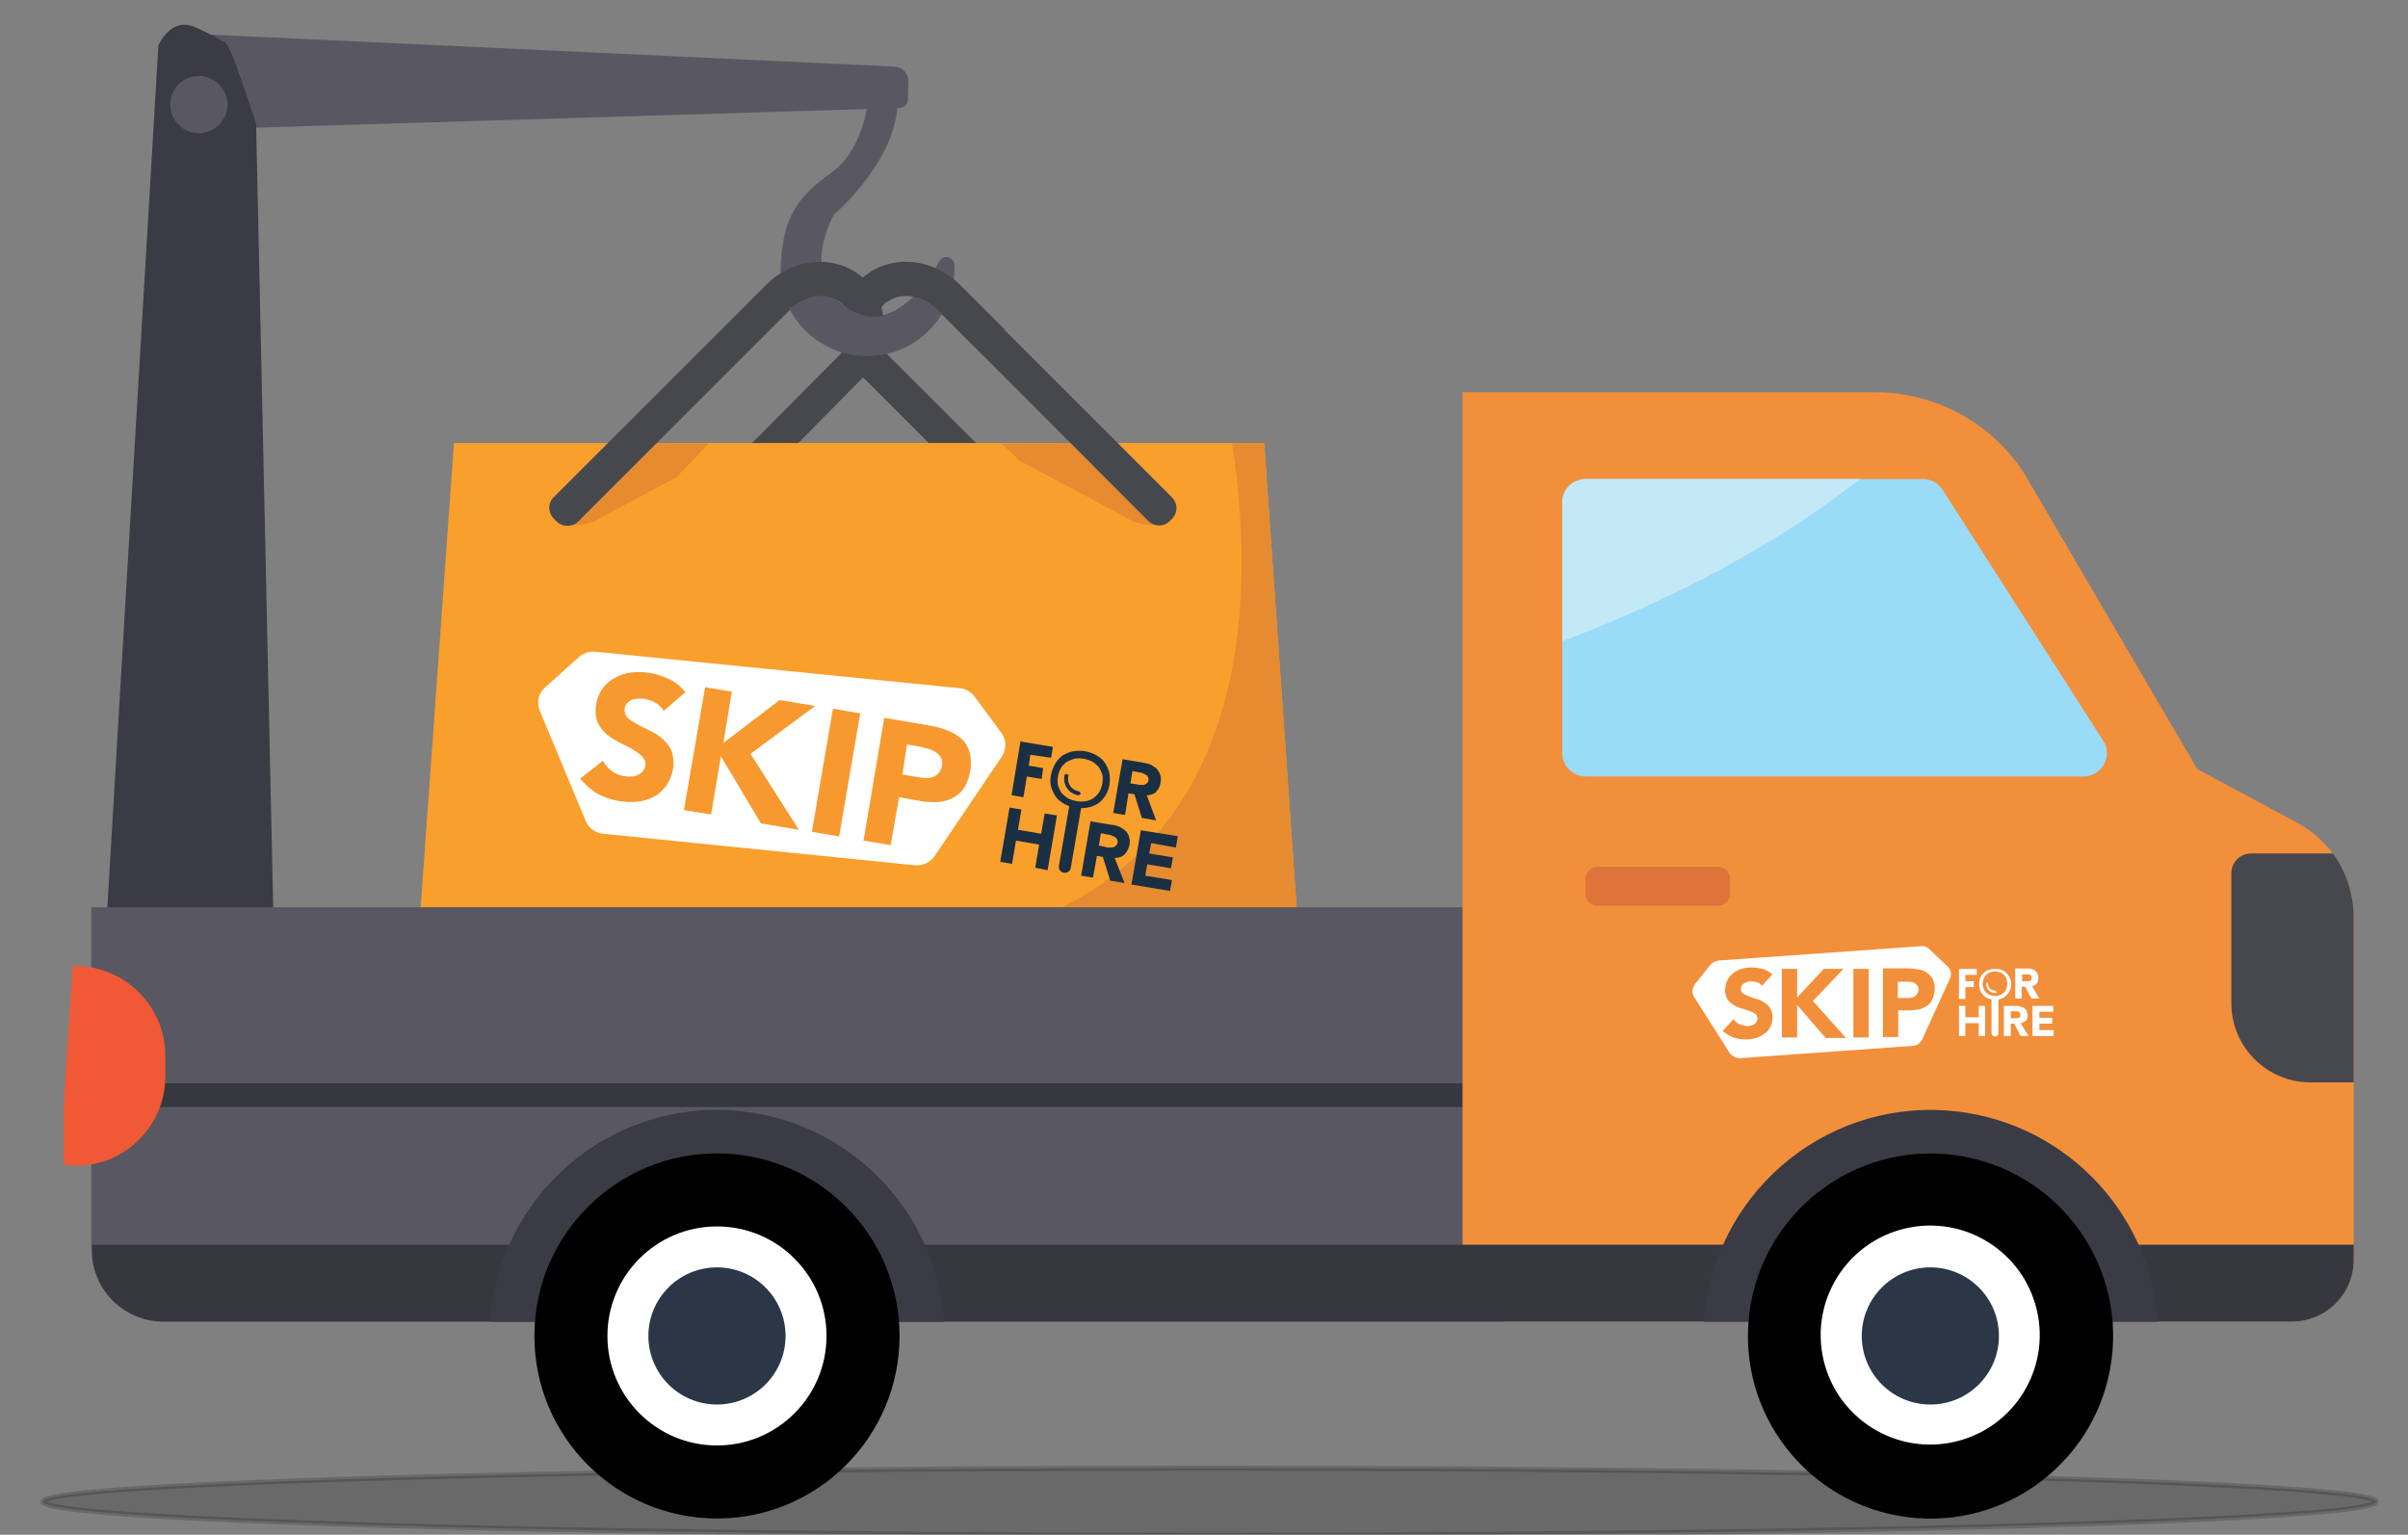 <?xml version="1.0" encoding="utf-8"?>
<!-- Generator: Adobe Illustrator 24.1.1, SVG Export Plug-In . SVG Version: 6.00 Build 0)  -->
<svg version="1.1" id="Layer_1" xmlns="http://www.w3.org/2000/svg" xmlns:xlink="http://www.w3.org/1999/xlink" x="0px" y="0px"
	 viewBox="0 0 488 311.1" style="enable-background:new 0 0 488 311.1;" xml:space="preserve">
<rect x="0" y="0" width="488" height="311.1" fill="#808080" stroke="none"/>
<style type="text/css">
	.st0{fill:#595862;}
	.st1{fill:#3A3B44;}
	.st2{fill:#F99F2C;}
	.st3{clip-path:url(#SVGID_2_);}
	.st4{fill:#E68B30;}
	.st5{fill:#47484E;}
	.st6{fill:#FFFFFF;}
	.st7{fill:#F7992F;}
	.st8{fill:#1A2F42;}
	.st9{fill:#585762;}
	.st10{fill:#37383F;}
	.st11{fill:#F28F3B;}
	.st12{fill:#2B3747;}
	.st13{fill:#9ADBF7;}
	.st14{clip-path:url(#SVGID_4_);}
	.st15{fill:#C4E9F6;}
	.st16{fill:#DD753A;}
	.st17{fill:#FCFEFF;}
	.st18{fill:#F15835;}
	.st19{opacity:0.18;stroke:#000000;stroke-miterlimit:10;enable-background:new    ;}
</style>
<path class="st0" d="M38,6.8l143.3,6.7c1.6,0.1,2.8,1.4,2.8,3l-0.1,3.7c0,0.9-0.7,1.6-1.6,1.7L47.8,26"/>
<path class="st1" d="M21.2,193.3L32.1,9.2c0,0,2.5-5.9,7.4-3.7s5.7,2.9,5.7,2.9s0.7-0.9,3.2,6.3l3.5,10.3l3.5,160.5L21.2,193.3z"/>
<path class="st2" d="M107.9,217.7h135c11.4,0,20.6-10.4,20.6-23.3l-7.3-104.6H92l-7.3,101.8C84.7,206,95.1,217.7,107.9,217.7z"/>
<g>
	<defs>
		<path id="SVGID_1_" d="M107.9,217.7h135c11.4,0,20.6-10.4,20.6-23.3l-7.3-104.6H92l-7.3,101.8C84.7,206,95.1,217.7,107.9,217.7z"
			/>
	</defs>
	<clipPath id="SVGID_2_">
		<use xlink:href="#SVGID_1_"  style="overflow:visible;"/>
	</clipPath>
	<g class="st3">
		<path class="st4" d="M246.4,74.2c0,0,36.7,125.4-84.4,118.1s-155.4,50-155.4,50h282.3L325,77.5L246.4,74.2z"/>
	</g>
</g>
<path class="st4" d="M200.1,89.9l27.6,14.7c2.2,1.6,5,2.2,7.7,1.6l-15.2-16.4L200.1,89.9z"/>
<path class="st4" d="M149.9,89.9l-27.6,14.7c-2.2,1.6-5,2.2-7.7,1.6l15.2-16.4L149.9,89.9z"/>
<path class="st5" d="M170.7,66.1c0.1,4.1,1.7,8,4.6,10.8l34.7,34.7l4.8-4.8l-34.7-34.7c-1.5-1.5-2.4-3.4-2.6-5.4"/>
<path class="st5" d="M177.5,66.7c-0.2-1.8,0.4-3.7,1.7-5.1c2.6-2.6,7.4-2.2,10.5,0.9l43.1,43.2c1.2,1.1,3,1.1,4.2,0l0.6-0.6
	c1.1-1.2,1.1-3,0-4.2l-43.2-43.2c-5.8-5.8-14.8-6.2-20.1-0.9c-2.4,2.5-3.8,5.8-3.7,9.3"/>
<path class="st6" d="M185.5,175.4l-63.3-6.4c-1.6-0.2-2.9-1.1-3.5-2.6l-9.3-22.3c-0.7-1.7-0.3-3.6,1.1-4.8l6.8-6.1
	c0.9-0.8,2.1-1.2,3.3-1.1l73.9,7.4c1.2,0.1,2.3,0.7,3,1.7l5.4,7.3c1.1,1.4,1.1,3.4,0.1,4.9l-13.5,20
	C188.6,174.8,187.1,175.5,185.5,175.4"/>
<path class="st7" d="M134.5,144.1c-0.4-0.7-0.9-1.2-1.6-1.6c-0.6-0.4-1.4-0.6-2.1-0.8c-0.4-0.1-0.8-0.1-1.3-0.1
	c-0.4,0-0.9,0.1-1.3,0.2c-0.4,0.1-0.7,0.4-1,0.6c-0.3,0.3-0.5,0.7-0.6,1.1c-0.1,0.7,0.1,1.4,0.5,1.9c0.6,0.6,1.3,1,2,1.4
	c0.8,0.4,1.7,0.9,2.6,1.3c0.9,0.4,1.8,1,2.6,1.7c0.8,0.7,1.4,1.5,1.8,2.4c0.4,1.2,0.5,2.4,0.3,3.6c-0.2,1.3-0.7,2.5-1.4,3.5
	c-0.7,0.9-1.5,1.7-2.5,2.2c-1,0.5-2.2,0.9-3.3,1c-2.8,0.3-5.6-0.3-8.1-1.6c-1.3-0.8-2.5-1.8-3.5-3.1l4.6-3.6
	c0.4,0.8,1.1,1.6,1.8,2.1c1.1,0.8,2.5,1.2,3.9,1.1c0.5,0,0.9-0.1,1.3-0.3c0.4-0.1,0.7-0.4,1-0.7c0.8-0.9,0.8-2.1,0-3
	c-0.6-0.6-1.3-1.1-2-1.5c-0.8-0.5-1.7-0.9-2.7-1.4c-0.9-0.5-1.8-1-2.6-1.7c-0.8-0.7-1.4-1.5-1.8-2.4c-0.4-1.1-0.5-2.3-0.3-3.5
	c0.3-2.4,1.8-4.5,4-5.6c1-0.5,2.1-0.9,3.3-1c1.2-0.1,2.4-0.1,3.6,0.1c1.4,0.2,2.7,0.7,4,1.3c1.3,0.6,2.3,1.5,3.2,2.6L134.5,144.1z"
	/>
<polygon class="st7" points="142.9,139.3 148.3,140.2 146.6,150.6 158,141.9 165.2,143.1 152.1,152.8 161.9,168.2 154.2,166.9 
	146.1,153.3 144.1,165.1 138.6,164.2 "/>
<rect x="156.7" y="153.9" transform="matrix(0.169 -0.986 0.986 0.169 -13.694 297.099)" class="st7" width="25.3" height="5.6"/>
<path class="st7" d="M179.2,145.5l9.3,1.6c1.2,0.2,2.4,0.5,3.6,1c1,0.4,2,1,2.8,1.7c0.8,0.7,1.3,1.7,1.6,2.7
	c0.3,1.2,0.4,2.5,0.1,3.8c-0.2,1.3-0.6,2.5-1.3,3.5c-0.6,0.9-1.4,1.5-2.3,2c-1,0.5-2.1,0.7-3.1,0.8c-1.2,0-2.5,0-3.7-0.3l-4-0.7
	l-1.7,9.7l-5.5-0.9L179.2,145.5z M182.9,157l3.6,0.6c0.5,0.1,1,0.1,1.5,0.1c0.5,0,0.9-0.1,1.3-0.3c0.4-0.2,0.7-0.4,1-0.8
	c0.3-0.4,0.5-0.9,0.6-1.4c0.1-0.5,0.1-1.1-0.2-1.6c-0.2-0.4-0.6-0.8-1-1.1c-0.4-0.3-0.9-0.5-1.5-0.7c-0.6-0.1-1.1-0.3-1.6-0.4
	l-2.8-0.5L182.9,157z"/>
<polygon class="st8" points="208.1,157.4 211.1,157.9 211.4,155.7 208.5,155.2 208.8,153 213,153.6 213.4,151.4 206.8,150.3 
	205,161.2 207.4,161.6 "/>
<path class="st8" d="M222.5,162.9c0.6-0.4,1.1-1,1.5-1.6c0.9-1.4,1.1-3.1,0.8-4.7c-0.2-0.7-0.5-1.4-0.9-2c-0.4-0.6-1-1.1-1.7-1.5
	c-1.4-0.8-3.1-1.1-4.7-0.8c-0.7,0.1-1.4,0.4-2.1,0.8c-0.6,0.4-1.1,1-1.5,1.6c-0.4,0.7-0.7,1.5-0.9,2.3c-0.2,0.8-0.2,1.6,0,2.4
	c0.2,0.7,0.5,1.4,0.9,2c0.4,0.6,1,1.1,1.7,1.5c0.3,0.2,0.7,0.4,1.1,0.5l-2.1,12.1c-0.1,0.7,0.3,1.3,1,1.4c0.7,0.1,1.3-0.3,1.4-1
	l2.1-12.1c0.4,0,0.8,0,1.2-0.1C221.1,163.6,221.8,163.3,222.5,162.9 M218.2,162.4c-0.6-0.1-1.2-0.3-1.8-0.6
	c-0.5-0.3-0.9-0.7-1.3-1.1c-0.3-0.5-0.5-1-0.7-1.5c-0.1-0.6-0.1-1.2,0-1.8c0.1-0.6,0.3-1.2,0.6-1.7c0.3-0.5,0.7-0.9,1.1-1.2
	c0.5-0.3,1-0.5,1.6-0.7c0.6-0.1,1.3-0.1,1.9,0c0.6,0.1,1.2,0.3,1.8,0.6c0.5,0.3,0.9,0.7,1.3,1.1c0.3,0.5,0.5,1,0.7,1.5
	c0.1,0.6,0.1,1.2,0,1.8c-0.1,0.6-0.3,1.2-0.6,1.7c-0.6,1-1.6,1.7-2.7,1.9C219.4,162.5,218.8,162.5,218.2,162.4"/>
<path class="st8" d="M232.4,161.2c0.7,0,1.4-0.2,1.9-0.7c0.5-0.5,0.8-1.2,0.9-1.9c0.1-0.5,0.1-1.1-0.1-1.6c-0.1-0.4-0.4-0.8-0.7-1.2
	c-0.4-0.3-0.8-0.6-1.2-0.8c-0.5-0.2-1-0.3-1.5-0.4l-4.2-0.7l-1.9,10.9l2.4,0.4l0.7-4.4l1.2,0.2l1.5,4.8l2.9,0.5L232.4,161.2z
	 M232.4,158.8c-0.2,0.1-0.3,0.2-0.5,0.3c-0.2,0-0.5,0-0.7,0c-0.2,0-0.5,0-0.7-0.1l-1.4-0.2l0.4-2.5l1.6,0.3c0.2,0,0.4,0.1,0.6,0.2
	c0.2,0.1,0.4,0.2,0.6,0.3c0.2,0.1,0.3,0.3,0.4,0.5c0.1,0.2,0.1,0.5,0,0.7C232.7,158.4,232.6,158.6,232.4,158.8"/>
<polygon class="st8" points="211,169 206.3,168.2 207,164.1 204.6,163.7 202.7,174.7 205.1,175.1 205.9,170.4 210.6,171.2 
	209.8,175.9 212.3,176.4 214.2,165.3 211.7,164.9 "/>
<path class="st8" d="M227.9,173.2c0.5-0.5,0.8-1.2,1-1.9c0.1-0.6,0.1-1.1-0.1-1.7c-0.1-0.4-0.4-0.9-0.7-1.2
	c-0.4-0.3-0.8-0.6-1.2-0.8c-0.5-0.2-1-0.4-1.6-0.4l-4.3-0.7l-1.9,11l2.4,0.4l0.8-4.4l1.2,0.2l1.5,4.8l2.9,0.5l-2-5.1
	C226.7,173.9,227.4,173.7,227.9,173.2 M226.1,171.5c-0.2,0.1-0.4,0.2-0.6,0.3c-0.2,0-0.5,0-0.7,0c-0.2,0-0.5,0-0.7-0.1l-1.4-0.3
	l0.4-2.5l1.6,0.3c0.2,0,0.5,0.1,0.7,0.2c0.2,0.1,0.4,0.2,0.6,0.3c0.2,0.1,0.3,0.3,0.4,0.5c0.1,0.2,0.1,0.5,0.1,0.7
	C226.4,171.1,226.3,171.3,226.1,171.5"/>
<polygon class="st8" points="232.5,175.2 237.3,176 237.7,173.8 232.9,173 233.3,170.9 238.3,171.8 238.7,169.5 231.2,168.3 
	229.3,179.3 237.1,180.6 237.5,178.4 232.1,177.5 "/>
<path class="st8" d="M218.6,160.4c-1.4-0.2-2.4-1.6-2.1-3c0.1-0.2,0-0.4-0.3-0.5c-0.2-0.1-0.4,0-0.5,0.3c0,0,0,0.1,0,0.1
	c-0.3,1.8,0.9,3.6,2.8,3.9c0.2,0,0.4-0.1,0.5-0.3c0,0,0,0,0,0C219,160.7,218.8,160.5,218.6,160.4
	C218.6,160.4,218.6,160.4,218.6,160.4"/>
<path class="st0" d="M158.2,54.6c-0.3,10.1,8.6,18.2,18.8,17.5c9.3-0.7,16.4-8.5,16.3-17.9v-0.6c0-0.9-0.8-1.5-1.6-1.5
	c-0.5,0-1,0.3-1.3,0.8c-3.1,5.5-9.6,14.3-17.7,10.1c-11.4-6-3.7-19.5-3.7-19.5s13.5-11.4,12.9-24h-5.9c0,0-0.6,10.5-7.4,15.4
	S158.5,43.8,158.2,54.6z"/>
<circle class="st0" cx="40.3" cy="21.2" r="5.8"/>
<path class="st5" d="M112.3,105.2l0.5,0.5c1.2,1.2,3.2,1.2,4.4,0l43.1-43.1c3.1-3.1,7.9-3.5,10.5-0.9s2.2,7.4-0.9,10.5L137.3,105
	l4.8,4.8l32.4-32.9c5.8-5.8,6.2-14.8,0.9-20.1s-14.3-4.9-20.1,0.9l-43.1,43.1C111,102,111,103.9,112.3,105.2
	C112.2,105.2,112.3,105.2,112.3,105.2z"/>
<polygon class="st2" points="202.8,89.8 143.7,89.8 128.7,105.5 137.5,117.1 194.2,119.7 214.5,117.6 217.4,108.5 212.5,98.8 "/>
<path class="st0" d="M159.9,62.3c4.3,8.7,14.8,12.4,23.6,8.1c6.1-3,10-9.3,9.9-16.1v-0.6c0-0.9-0.8-1.5-1.6-1.5
	c-0.5,0-1,0.3-1.3,0.8c-3.1,5.5-9.6,14.3-17.7,10.1c-0.9-0.5-1.8-1.1-2.6-1.8"/>
<path class="st5" d="M179.8,61.2c2.7-2,7-1.5,10,1.4l9.9,9.9l3.8-5.8l-8.9-8.9c-4.8-4.8-11.8-5.9-17.1-3.2"/>
<polygon class="st9" points="18.5,252.7 18.5,183.9 298,183.9 298,264.6 55.4,264.6 "/>
<rect x="27.6" y="219.6" class="st10" width="270.4" height="4.8"/>
<path class="st11" d="M305.1,267.9h159.3c7,0,12.6-5.6,12.6-12.5c0,0,0,0,0,0v-69.5c0-8-4.4-15.3-11.4-19.1l-20.3-10.9l-35-59.8
	c-6.6-10.4-18.1-16.6-30.4-16.6h-83.5v183.1"/>
<path class="st10" d="M18.6,252.2v1.2c0,8,6.5,14.5,14.5,14.5h431.3c7,0,12.6-5.6,12.6-12.5c0,0,0,0,0,0v-3.1H18.6z"/>
<path class="st1" d="M437.3,267.9h-92c1.8-25.4,23.8-44.6,49.2-42.8C417.4,226.7,435.7,245,437.3,267.9z"/>
<path class="st1" d="M191.3,267.9h-92c1.8-25.4,23.8-44.6,49.2-42.8C171.5,226.7,189.7,245,191.3,267.9z"/>
<ellipse transform="matrix(7.824121e-02 -0.997 0.997 7.824121e-02 90.64 639.661)" cx="391.2" cy="270.8" rx="37" ry="37"/>
<ellipse transform="matrix(0.973 -0.23 0.23 0.973 -51.75 97.11)" class="st6" cx="391.2" cy="270.8" rx="22.2" ry="22.2"/>
<circle class="st12" cx="391.2" cy="270.8" r="13.9"/>
<path class="st5" d="M477,185.9v33.5h-8.8c-8.8,0-16-7.2-16-16V177c0-2.2,1.8-4,4-4h16.6C475.5,176.7,477,181.3,477,185.9z"/>
<path class="st13" d="M321.4,157.4h100.8c2.7,0,4.8-2.2,4.8-4.8c0-0.9-0.3-1.8-0.8-2.5l-32.5-50.8c-0.9-1.4-2.4-2.2-4-2.2h-68.3
	c-2.7,0-4.8,2.1-4.8,4.8c0,0,0,0,0,0v50.8C316.6,155.3,318.8,157.4,321.4,157.4C321.4,157.4,321.4,157.4,321.4,157.4z"/>
<g>
	<defs>
		<path id="SVGID_3_" d="M321.4,157.4h100.8c2.7,0,4.8-2.2,4.8-4.8c0-0.9-0.3-1.8-0.8-2.5l-32.5-50.8c-0.9-1.4-2.4-2.2-4-2.2h-68.3
			c-2.7,0-4.8,2.1-4.8,4.8c0,0,0,0,0,0v50.8C316.6,155.3,318.8,157.4,321.4,157.4C321.4,157.4,321.4,157.4,321.4,157.4z"/>
	</defs>
	<clipPath id="SVGID_4_">
		<use xlink:href="#SVGID_3_"  style="overflow:visible;"/>
	</clipPath>
	<g class="st14">
		<path class="st15" d="M396,78.7c0,0-34.6,48.7-141.7,68.2l8.7-67.1L396,78.7z"/>
	</g>
</g>
<path class="st16" d="M323.7,175.7h24.5c1.3,0,2.4,1.1,2.4,2.4v3.1c0,1.3-1.1,2.4-2.4,2.4h-24.5c-1.3,0-2.4-1.1-2.4-2.4v-3.1
	C321.3,176.8,322.4,175.7,323.7,175.7z"/>
<path class="st6" d="M387.9,199.2c-0.3-0.1-0.6-0.2-0.8-0.2c-0.3,0-0.6,0-0.9,0h-1.6v3.3h2c0.3,0,0.5,0,0.8-0.1
	c0.2,0,0.5-0.1,0.7-0.3c0.2-0.1,0.4-0.3,0.5-0.5c0.1-0.3,0.2-0.5,0.2-0.8c0-0.3-0.1-0.6-0.3-0.9
	C388.4,199.5,388.2,199.4,387.9,199.2z"/>
<path class="st6" d="M394.7,195.9l-3.7-3.5c-0.5-0.5-1.1-0.7-1.8-0.6l-40.9,2.9c-0.7,0.1-1.3,0.4-1.7,0.9l-3.1,3.9
	c-0.6,0.8-0.7,1.9-0.1,2.7l7.1,11.2c0.5,0.7,1.3,1.1,2.1,1.1l35-2.5c0.9,0,1.6-0.6,2-1.4l5.5-12.1
	C395.6,197.6,395.4,196.5,394.7,195.9z M358.8,208.1c-0.3,0.6-0.7,1.1-1.2,1.4c-0.5,0.4-1.1,0.7-1.7,0.9c-1.5,0.4-3.1,0.4-4.6-0.1
	c-0.8-0.3-1.5-0.8-2.2-1.3l2.2-2.4c0.3,0.4,0.7,0.8,1.2,1c0.5,0.2,1,0.3,1.5,0.4c0.3,0,0.5,0,0.8-0.1c0.2-0.1,0.5-0.1,0.7-0.3
	c0.2-0.1,0.4-0.3,0.5-0.5c0.3-0.5,0.2-1.3-0.3-1.6c-0.4-0.3-0.8-0.5-1.2-0.6c-0.5-0.2-1-0.3-1.6-0.5c-0.6-0.2-1.1-0.4-1.6-0.7
	c-0.5-0.3-0.9-0.7-1.2-1.1c-0.3-0.6-0.5-1.2-0.5-1.9c0-1.3,0.6-2.6,1.6-3.4c0.5-0.4,1.1-0.7,1.7-0.9c0.6-0.2,1.3-0.3,2-0.3
	c0.8,0,1.5,0.1,2.3,0.3c0.7,0.2,1.4,0.6,2,1.1l-2.1,2.3c-0.3-0.3-0.6-0.6-1-0.7c-0.4-0.1-0.8-0.2-1.2-0.2c-0.2,0-0.5,0-0.7,0.1
	c-0.2,0.1-0.5,0.1-0.7,0.3c-0.2,0.1-0.4,0.3-0.5,0.4c-0.1,0.2-0.2,0.4-0.2,0.7c0,0.4,0.1,0.8,0.5,1c0.4,0.3,0.8,0.4,1.2,0.6
	c0.5,0.2,1,0.3,1.5,0.5c0.5,0.1,1.1,0.4,1.5,0.7c1.1,0.6,1.8,1.8,1.7,3.1C359.2,206.8,359.1,207.5,358.8,208.1L358.8,208.1z
	 M369.9,210.3l-5.7-6.6v6.6h-3.1v-13.9h3.1v5.8l5.4-5.8h4l-6.2,6.5l6.7,7.5H369.9z M378.7,210.3h-3.1v-13.9h3.1V210.3z M391.6,202.6
	c-0.2,0.5-0.6,1-1.1,1.3c-0.5,0.3-1,0.6-1.6,0.7c-0.7,0.1-1.3,0.2-2,0.2h-2.2v5.4h-3.1v-13.9h5.2c0.7,0,1.3,0.1,2,0.2
	c0.6,0.1,1.2,0.3,1.7,0.7c0.5,0.3,0.9,0.8,1.2,1.3c0.3,0.6,0.4,1.3,0.4,2C392,201.3,391.9,202,391.6,202.6L391.6,202.6z"/>
<polygon class="st17" points="398.3,200.1 400,200.1 400,198.9 398.3,198.9 398.3,197.6 400.6,197.6 400.6,196.4 397,196.4 
	397,202.5 398.3,202.5 "/>
<path class="st17" d="M406.6,201.8c0.3-0.3,0.5-0.6,0.7-1c0.2-0.4,0.3-0.9,0.3-1.3c0-0.5-0.1-0.9-0.3-1.3c-0.2-0.4-0.4-0.7-0.7-1
	c-0.3-0.3-0.6-0.5-1-0.6c-0.4-0.2-0.9-0.2-1.3-0.2c-0.5,0-0.9,0.1-1.3,0.2c-0.4,0.1-0.7,0.4-1,0.6c-0.3,0.3-0.5,0.6-0.7,1
	c-0.2,0.4-0.2,0.9-0.2,1.3c0,0.5,0.1,0.9,0.2,1.3c0.2,0.4,0.4,0.7,0.7,1c0.3,0.3,0.6,0.5,1,0.6c0.2,0.1,0.4,0.1,0.6,0.2v6.8
	c0,0.4,0.3,0.7,0.7,0.7c0.4,0,0.7-0.3,0.7-0.7c0,0,0,0,0,0v-6.8c0.2,0,0.4-0.1,0.6-0.2C406,202.3,406.3,202.1,406.6,201.8
	 M404.3,201.9c-0.3,0-0.7-0.1-1-0.2c-0.3-0.1-0.6-0.3-0.8-0.5c-0.2-0.2-0.4-0.5-0.5-0.8c-0.1-0.3-0.2-0.7-0.2-1c0-0.3,0.1-0.7,0.2-1
	c0.1-0.3,0.3-0.5,0.5-0.8c0.2-0.2,0.5-0.4,0.8-0.5c0.3-0.1,0.7-0.2,1-0.2c0.3,0,0.7,0.1,1,0.2c0.3,0.1,0.6,0.3,0.8,0.5
	c0.2,0.2,0.4,0.5,0.5,0.8c0.1,0.3,0.2,0.7,0.2,1c0,0.3-0.1,0.7-0.2,1c-0.1,0.3-0.3,0.6-0.5,0.8c-0.2,0.2-0.5,0.4-0.8,0.5
	C404.9,201.8,404.6,201.9,404.3,201.9"/>
<path class="st17" d="M411.8,199.9c0.4-0.1,0.8-0.3,1-0.6c0.2-0.3,0.3-0.7,0.3-1.1c0-0.3-0.1-0.6-0.2-0.9c-0.1-0.2-0.3-0.4-0.5-0.6
	c-0.2-0.1-0.5-0.2-0.7-0.3c-0.3-0.1-0.6-0.1-0.9-0.1h-2.4v6.1h1.3v-2.4h0.7l1.3,2.4h1.6L411.8,199.9z M411.7,198.6
	c-0.1,0.1-0.2,0.2-0.3,0.2c-0.1,0-0.2,0.1-0.4,0.1h-1.2v-1.4h0.9c0.1,0,0.2,0,0.4,0c0.1,0,0.2,0,0.3,0.1c0.1,0,0.2,0.1,0.2,0.2
	c0.1,0.1,0.1,0.2,0.1,0.4C411.8,198.3,411.7,198.5,411.7,198.6"/>
<polygon class="st17" points="401,206.2 398.3,206.2 398.3,203.9 397,203.9 397,210 398.3,210 398.3,207.4 401,207.4 401,210 
	402.3,210 402.3,203.9 401,203.9 "/>
<path class="st17" d="M410.6,206.9c0.2-0.3,0.4-0.7,0.3-1.1c0-0.3-0.1-0.6-0.2-0.9c-0.1-0.2-0.3-0.4-0.5-0.6
	c-0.2-0.1-0.5-0.2-0.8-0.3c-0.3-0.1-0.6-0.1-0.9-0.1h-2.4v6.1h1.4v-2.5h0.7l1.3,2.5h1.6l-1.6-2.6C410,207.3,410.3,207.1,410.6,206.9
	 M409.4,206.1c-0.1,0.1-0.2,0.2-0.3,0.2c-0.1,0-0.2,0.1-0.4,0.1h-1.2V205h0.9c0.1,0,0.3,0,0.4,0c0.1,0,0.2,0.1,0.3,0.1
	c0.1,0.1,0.2,0.1,0.2,0.2c0.1,0.1,0.1,0.2,0.1,0.4C409.5,205.8,409.5,206,409.4,206.1"/>
<polygon class="st17" points="413.3,207.5 415.9,207.5 415.9,206.3 413.3,206.3 413.3,205.1 416.1,205.1 416.1,203.9 411.9,203.9 
	411.9,210 416.2,210 416.2,208.8 413.3,208.8 "/>
<path class="st17" d="M404.3,200.8c-0.8,0-1.4-0.6-1.4-1.4c0-0.1-0.1-0.2-0.2-0.2c-0.1,0-0.2,0.1-0.2,0.2c0,1,0.8,1.9,1.9,1.9
	c0.1,0,0.2-0.1,0.2-0.2S404.4,200.8,404.3,200.8"/>
<circle cx="145.3" cy="270.8" r="37"/>
<circle class="st6" cx="145.3" cy="270.8" r="22.2"/>
<circle class="st12" cx="145.3" cy="270.8" r="13.9"/>
<path class="st18" d="M33.5,214v4.2c0,10-8.1,18.1-18.1,18.1c-0.8,0-1.7-0.1-2.5-0.2v-11.9l1.8-28.4c0.2,0,0.4,0,0.7,0
	C25.4,195.9,33.5,204,33.5,214C33.5,214,33.5,214,33.5,214z"/>
<ellipse class="st19" cx="245.1" cy="304.4" rx="236.4" ry="6.8"/>
</svg>
